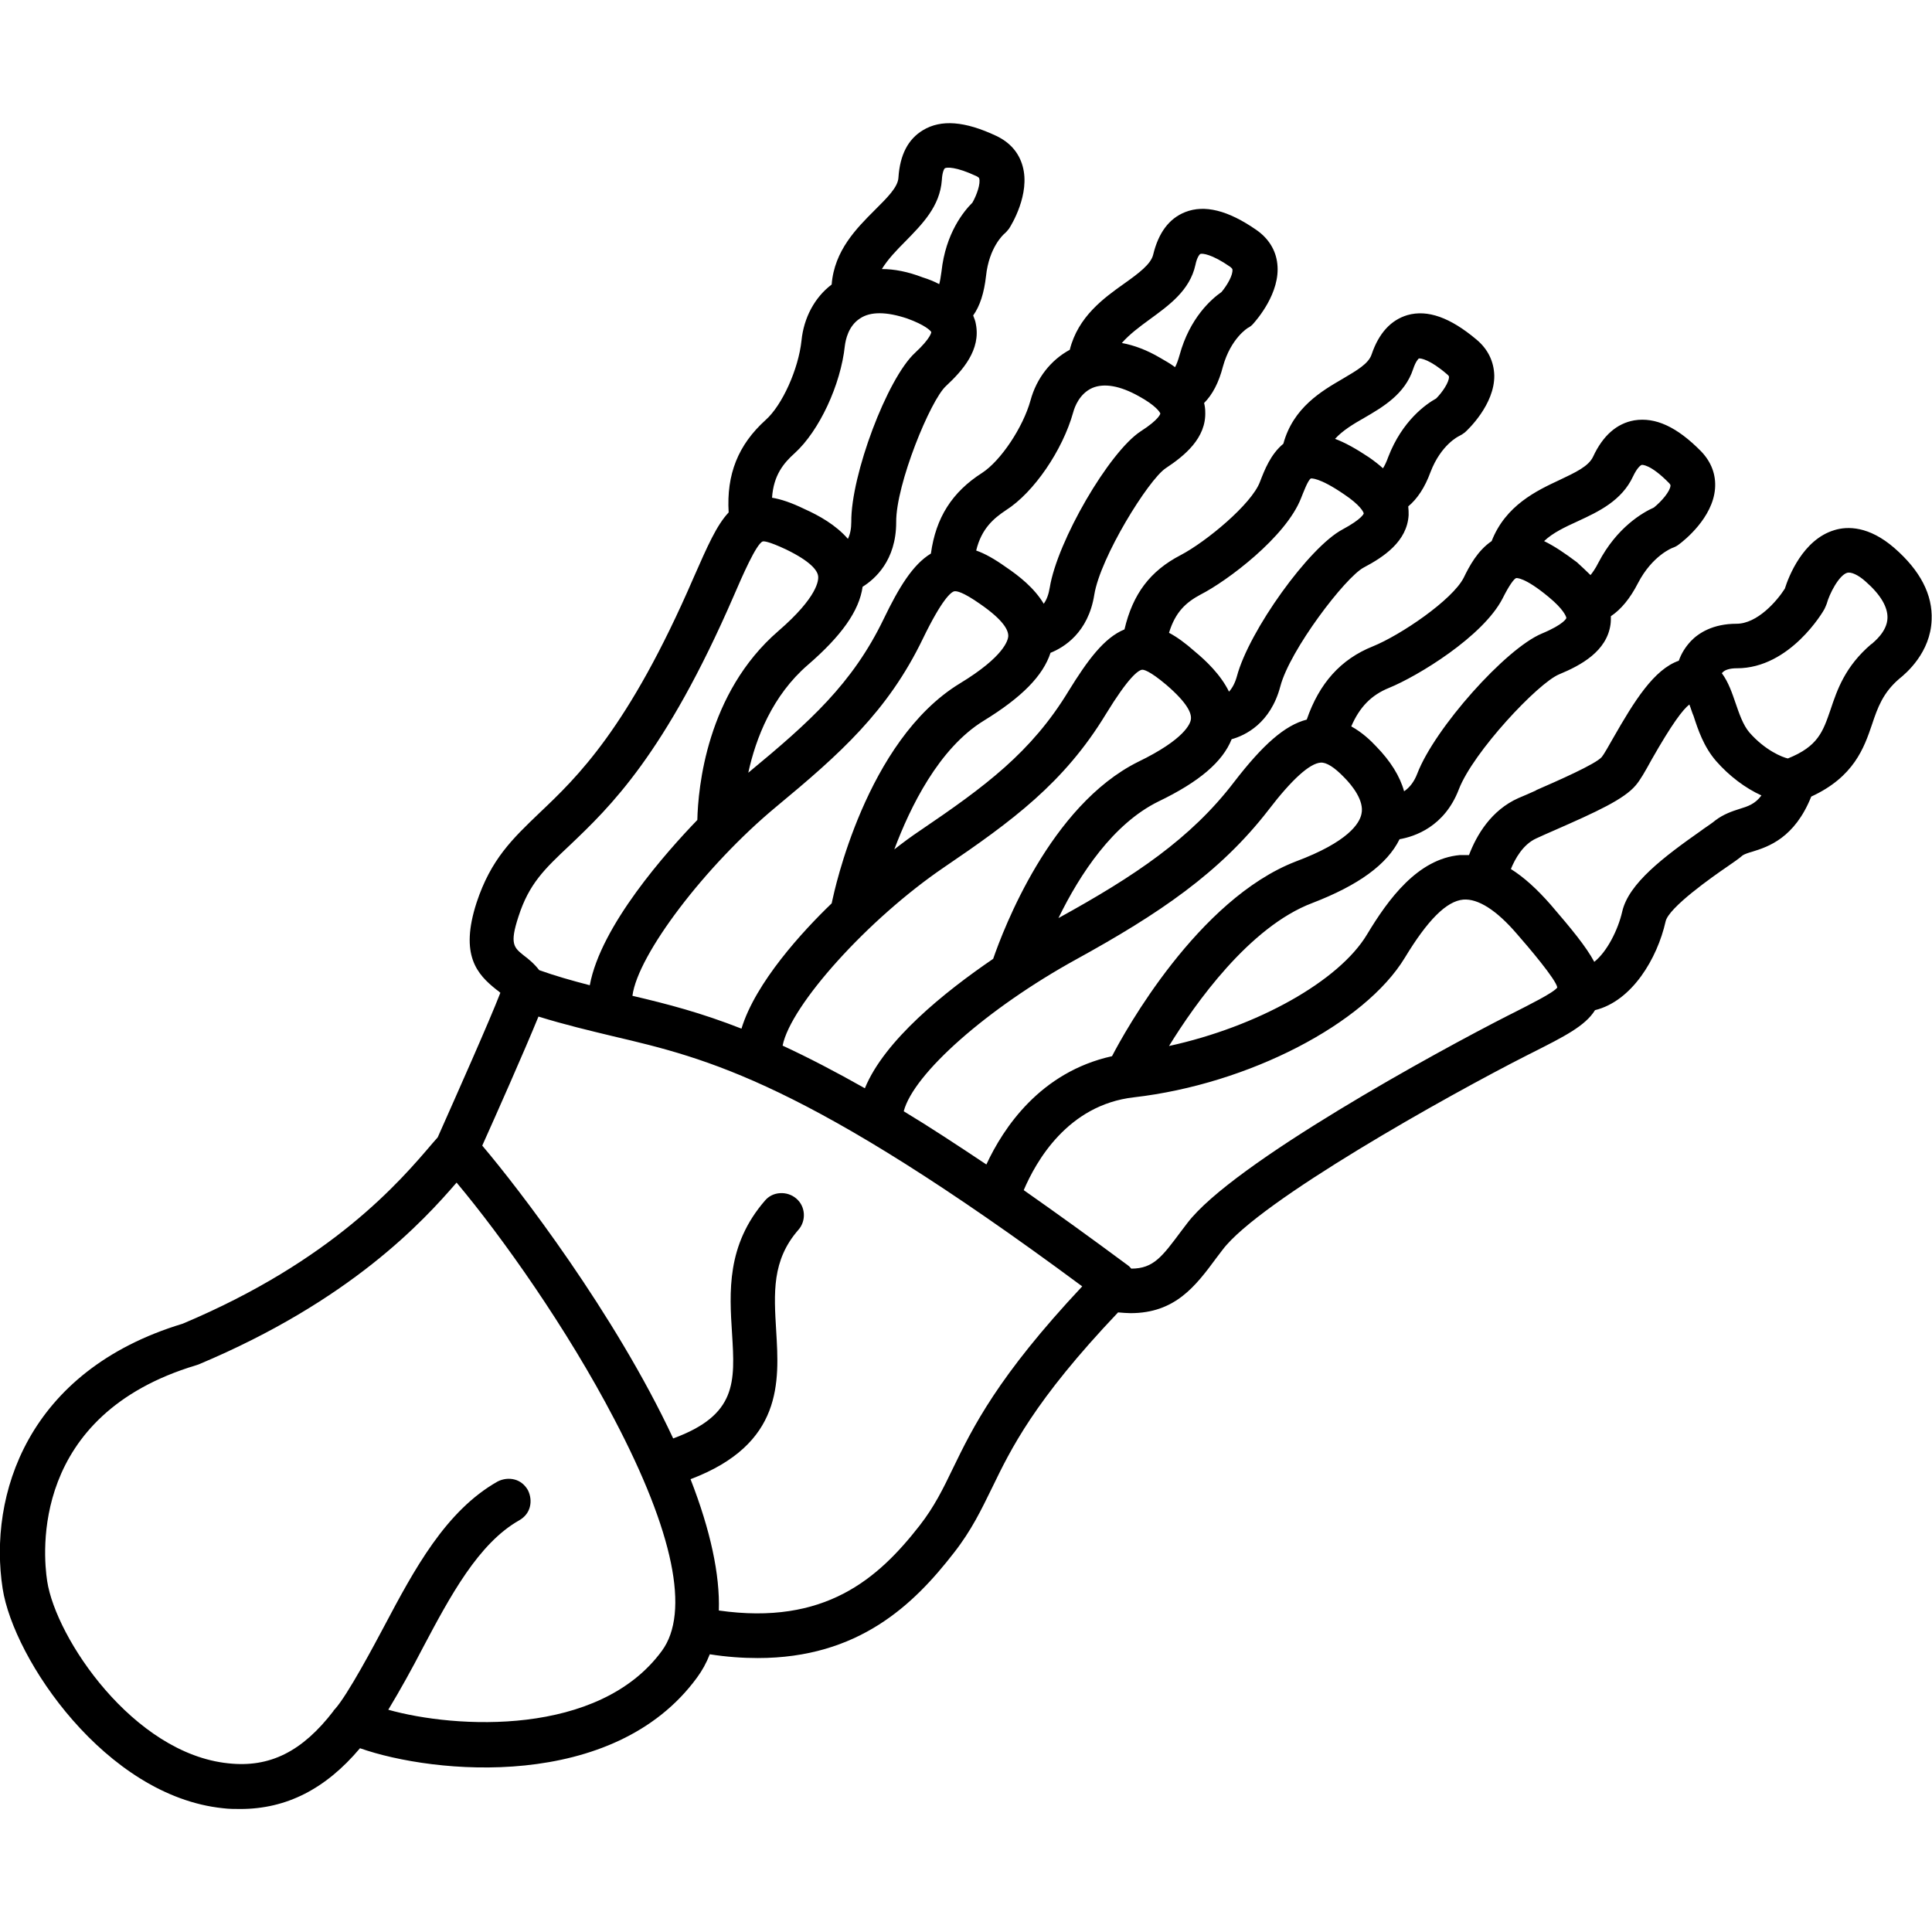 <svg xmlns="http://www.w3.org/2000/svg" xmlns:xlink="http://www.w3.org/1999/xlink" id="Capa_1" x="0px" y="0px" viewBox="0 0 512 512" style="enable-background:new 0 0 512 512;" xml:space="preserve"><path d="M502,145.2L502,145.2c-6.7-5.8-12.4-5.8-15.9-4.7C477.8,143,474,152.8,473,156c-2.1,3.3-7.3,9.3-12.8,9.3 c-6.3,0-10.1,2.5-12.1,4.6c-1.4,1.5-2.5,3.2-3.2,5.2c-6.6,2.3-11.8,10.7-17.4,20.5c-1,1.8-2.5,4.4-3,5c-1.6,1.9-11.9,6.4-17.4,8.8 l-0.1,0.1c-1.6,0.7-3.1,1.4-4.6,2c-7.2,3.2-11.1,9.8-13.1,15.1c-0.9,0-1.7,0-2.4,0c-11.2,1-19,11.7-24.6,21 c-7.4,12.4-29.1,24.5-52.5,29.6c6.9-11.2,21.3-31.6,38-37.9c12.2-4.7,19.8-10.2,23.1-16.9c4-0.7,11.9-3.3,15.7-13.2 c3.8-9.9,21-28.2,26.6-30.5c5.8-2.4,12.6-6.1,13.6-13.2c0.1-0.7,0.1-1.4,0.1-2.2c2.7-1.8,5.1-4.7,7.2-8.8c3.8-7.3,9.1-9.3,9.1-9.3 c0.6-0.2,1.2-0.5,1.7-0.9c1.5-1.1,9-7.1,9.6-14.8c0.3-3.7-1-7.1-3.7-9.9c-6.4-6.5-12.1-9.1-17.7-8.2c-4.6,0.8-8.3,4-10.9,9.6 c-1.2,2.6-4.7,4.2-8.9,6.2c-6,2.8-14.3,6.7-18,16.2c-3.7,2.5-5.9,6.6-7.4,9.7c-3,5.9-16.7,15.2-24.1,18.2 c-8.5,3.4-14.2,9.8-17.5,19.4c-5.8,1.5-11.6,6.6-19.3,16.6c-11.4,14.9-26.3,24.9-46.5,36c5.7-11.7,14.5-25,26.5-30.9 c10.8-5.2,17-10.5,19.4-16.5c3.6-1,10.3-4.2,12.9-14c2.5-9.6,17.2-28.9,22.1-31.5c5.3-2.8,11.5-6.9,11.9-13.9c0-0.7,0-1.5-0.1-2.3 c2.4-2,4.4-5,5.9-9.1c2.8-7.3,7.5-9.5,7.5-9.5c0.6-0.3,1.1-0.6,1.6-1c0.8-0.7,7.9-7.4,7.8-15.1c-0.1-3.7-1.7-7-4.7-9.5 c-7-5.9-13-8-18.3-6.5c-4.4,1.3-7.6,4.8-9.5,10.4c-0.8,2.5-4,4.3-7.7,6.5c-5.5,3.2-13.1,7.6-15.7,17.2c-3.4,2.8-5,7-6.2,10.1 c-2.2,5.9-14.3,15.9-21,19.4c-8.1,4.2-12.7,10.3-14.9,19.7c-5.4,2.2-9.8,8.2-14.8,16.3c-9.9,16.3-22.1,25.3-39.5,37.1 c-2.1,1.4-4.4,3.1-6.7,4.9c4.2-11.2,11.8-26.8,23.7-34.1c10.1-6.2,15.7-11.9,17.7-18c3.5-1.4,10-5.3,11.6-15.4 c1.6-9.9,14.3-30.4,18.9-33.5c5-3.3,10.8-8,10.5-15c0-0.7-0.1-1.5-0.3-2.3c2.2-2.2,3.9-5.4,5-9.7c2.1-7.5,6.6-10.2,6.6-10.2 c0.6-0.3,1.1-0.7,1.5-1.2c0.7-0.8,7.2-8.1,6.3-15.8c-0.4-3.7-2.4-6.8-5.6-9c-7.5-5.2-13.7-6.7-18.8-4.7c-4.3,1.7-7.1,5.5-8.5,11.3 c-0.6,2.5-3.8,4.9-7.6,7.6c-5.5,3.9-12.3,8.8-14.5,17.6c-5,2.7-8.8,7.5-10.4,13.4c-2,7.2-7.9,16-12.8,19.2 c-8,5.1-12.3,11.9-13.6,21.4c-4.8,2.9-8.5,9-12.5,17.3c-8.3,17.2-19.6,27.3-35.8,40.7c0,0-0.1,0.1-0.1,0.1c2-9.2,6.4-20.5,15.8-28.6 c8.9-7.7,13.6-14.3,14.5-20.7c3.2-2,8.9-6.9,8.9-17.1c-0.1-10,9.1-32.4,13.2-36.1c4.4-4.1,9.3-9.6,7.9-16.5 c-0.1-0.7-0.4-1.4-0.7-2.2c1.8-2.5,2.9-6,3.4-10.4c0.8-7.7,4.7-11.1,4.8-11.2c0.5-0.4,0.9-0.9,1.3-1.4c0.6-0.9,5.7-9.2,3.6-16.6 c-1-3.6-3.4-6.3-7-8c-8.3-3.9-14.6-4.4-19.4-1.5c-4,2.4-6.1,6.6-6.5,12.5c-0.1,2.6-3,5.4-6.3,8.7c-4.8,4.8-10.7,10.7-11.4,19.7 c-4.5,3.4-7.4,8.8-8,14.9c-0.8,7.5-5.1,17.1-9.5,21c-7.3,6.6-10.4,14.4-9.8,24.5c-3.2,3.4-5.6,8.9-9.3,17.3 c-17.3,40-30.9,52.9-40.8,62.3c-7.2,6.9-12.9,12.3-16.7,23.8c-4.5,13.9,0.1,19,5.3,23.1c0.4,0.3,0.7,0.5,1,0.8 c-2.9,7.5-11.4,26.6-16.6,38.3c-0.4,0.5-0.9,1-1.4,1.6c-8.6,10.1-26.5,31.1-66.2,47.8C7.1,363.3-3.1,396.4,0.7,421 c2.9,18.7,27.3,55,58.4,58.2c1.6,0.2,3.1,0.2,4.6,0.2c12.2,0,22.6-5.3,31.7-16.1c19.6,6.9,67.2,11.5,89.3-18.7 c1.4-1.9,2.5-3.9,3.4-6.2c4.4,0.7,8.7,1,12.7,1c26.7,0,41.3-14.1,52-27.9c4.7-6,7.3-11.5,10.1-17.2c5-10.3,11.1-23,33.4-46.5 c1.3,0.1,2.4,0.2,3.3,0.2c11.8,0,17.2-7.1,22.8-14.7l1.6-2.1c9.7-12.9,59.7-40.9,81-51.7l1.2-0.6c8.3-4.2,13.9-7,16.5-11.2 c9.8-2.4,16.5-13.7,18.7-23.5c0.8-3.7,12.5-11.9,16.3-14.5c1.6-1.1,3.2-2.2,4.1-3c0.4-0.3,1.5-0.7,2.6-1c4.2-1.3,11.2-3.6,15.6-14.6 c11.3-5.2,14-12.9,16.1-19.1c1.5-4.5,2.9-8.4,7.2-12.1c1.9-1.5,8.3-7,8.6-15.6C512.2,157.6,508.9,151.2,502,145.2z M112.1,436.6 c7.2-13.6,14.7-27.6,25.5-33.7c1.4-0.8,2.4-2,2.8-3.5c0.4-1.5,0.2-3.1-0.5-4.5c-0.8-1.4-2-2.4-3.5-2.8c-1.5-0.4-3.1-0.2-4.5,0.5 c-13.8,7.8-22.1,23.3-30.1,38.4c-2.4,4.5-9.7,18.3-13.1,22l-0.3,0.3l0,0.1c-8.3,10.8-16.9,15.1-27.9,13.9 c-25.2-2.6-45.7-33.2-48-48.3c-1.1-7.2-4.5-44,39.5-57.2c0.2-0.1,0.4-0.1,0.6-0.2c40.3-16.9,59.6-38,68.4-48.2 c12,14.3,29.3,38.7,41.8,62.7c15.7,29.9,20.1,51.2,12.6,61.4c-16.7,22.8-54.7,20.6-72.5,15.6C106.1,447.8,109.2,442.2,112.1,436.6z  M240.4,84.4c4.7,1.7,6.2,3.2,6.4,3.6c0,0,0,1.5-4.3,5.5c-7.4,6.8-17,32.4-16.9,44.8c0,1.8-0.3,3.3-0.9,4.5 c-3.2-3.7-7.7-6.2-11.5-7.9c-3.5-1.7-6.2-2.6-8.6-3c0.4-6,3.1-9.2,6-11.8c6.5-5.9,12.2-18.1,13.3-28.5c0.2-1.5,0.9-5.2,4-7.2 C230.7,82.5,235,82.6,240.4,84.4z M233.7,71.3c1.6-2.6,3.9-5,6.2-7.3l0,0c4.5-4.6,9.2-9.3,9.7-16.3c0.1-2,0.6-3,0.8-3.1 c0.4-0.3,2.9-0.5,8.4,2.1c0.6,0.3,0.7,0.5,0.7,0.6c0.4,1.3-0.6,4.3-1.8,6.4c-2.2,2.2-7.1,8-8.2,18.3c-0.2,1.5-0.4,2.6-0.6,3.3 c-1.3-0.7-2.8-1.3-4.4-1.8C240.6,72,237,71.3,233.7,71.3z M297.3,90.9c2-2.3,4.7-4.3,7.3-6.2l0,0c5.2-3.8,10.7-7.7,12.2-14.5 c0.4-2,1.1-2.8,1.3-2.9c0.5-0.2,3,0,7.9,3.4c0.5,0.4,0.6,0.6,0.6,0.7c0.2,1.4-1.3,4.1-2.9,6c-2.6,1.8-8.4,6.8-11.1,16.7 c-0.4,1.4-0.8,2.5-1.2,3.2c-1.2-0.9-2.6-1.7-4-2.5C304,92.8,300.6,91.5,297.3,90.9z M301.8,105c4.4,2.4,5.6,4.2,5.7,4.6 c0,0-0.2,1.5-5.2,4.7c-8.4,5.5-22.1,29.1-24.1,41.4c-0.3,1.8-0.8,3.2-1.6,4.3c-2.5-4.2-6.6-7.4-10-9.7c-3.1-2.2-5.6-3.6-7.9-4.4 c1.4-5.8,4.6-8.5,7.9-10.7c7.4-4.7,15-15.9,17.8-25.9c0.4-1.5,1.7-5,5.1-6.5C292.6,101.5,296.8,102.2,301.8,105z M309.8,167.7 c1.7-5.6,4.6-8.1,8.3-10.1c7.1-3.6,22.7-15.3,26.7-25.6c0.5-1.2,1.8-4.8,2.6-5.2c0,0,2.1-0.4,8.8,4.2c4.2,2.8,5.2,4.7,5.2,5.1 c0,0-0.4,1.4-5.6,4.2c-8.9,4.7-24.8,26.9-28,38.9c-0.5,1.8-1.2,3.1-2.1,4.1c-2.2-4.5-6.1-8.2-9-10.6 C314.1,170.4,311.9,168.8,309.8,167.7z M409.2,143.4c2.3-2.2,5.5-3.7,9-5.3c5.4-2.5,11.6-5.4,14.6-11.9c1-2.1,1.9-2.9,2.3-3 c0,0,2.2-0.3,7.2,4.8c0.4,0.4,0.4,0.6,0.4,0.7c-0.1,1.5-2.3,4.1-4.4,5.8c-2.9,1.3-9.8,5.2-14.7,14.6c-0.8,1.6-1.6,2.7-2.1,3.3 c-1.1-1.1-2.3-2.2-3.6-3.4C414.7,146.6,411.9,144.7,409.2,143.4z M358.1,192.5c2.2-5.1,5.3-8.3,10-10.2c7.6-3.1,24.9-13.6,30.1-23.7 c1.7-3.4,3-5.2,3.6-5.4c0,0,2.1-0.4,8.6,5c3.9,3.2,4.7,5.2,4.7,5.6c0,0-0.5,1.6-6.5,4.1c-9.6,4-28.4,25.1-33,37.1 c-0.8,2.1-2,3.7-3.5,4.7c-1.1-4-3.6-8-7.4-11.9C363.2,196.2,361,194.1,358.1,192.5z M271.3,315.4c3.2-7.5,11.6-22.6,29.2-24.6 c30.4-3.5,61.2-19.5,71.8-37c6-9.9,11-15,15.5-15.4c3.9-0.3,8.8,2.8,14.2,9.1c2.9,3.3,10.4,12.1,10.7,14.2c-1,1.4-7.5,4.6-11.8,6.8 l-1.2,0.6c-18.3,9.3-73.1,39.2-85.1,55.1l-1.6,2.1c-5,6.7-7.3,9.9-13.2,9.9c-0.3-0.3-0.5-0.6-0.8-0.8 C289.3,328.2,280,321.5,271.3,315.4z M183,392c24.6-9.3,23.5-25.9,22.7-39.3c-0.6-10-1.2-18.7,5.9-26.8c2.1-2.4,1.9-6.2-0.6-8.3 c-1.2-1-2.7-1.5-4.3-1.4c-1.6,0.1-3,0.8-4,2c-10.2,11.8-9.4,24.2-8.7,35.2c0.8,12.9,1.3,21.6-15.6,27.8c-15.4-33-41-66.3-50.6-77.6 c3.6-8,11.1-24.9,14.9-34.2c7.1,2.2,13.5,3.7,19.7,5.2c25.1,5.9,51.1,12,124.4,66.3c-22.5,24-29,37.4-34.3,48.3v0 c-2.6,5.4-4.9,10.1-8.8,15.1c-11,14.1-25.1,26.5-53.2,22.5C190.8,417.3,188.3,405.6,183,392z M216.8,152.6 c0.2,1.1-0.1,5.6-10.5,14.6c-19.1,16.5-21.3,41.7-21.5,50.1c-8.1,8.4-25.6,28-28.5,43.8c-5-1.3-9.2-2.5-13.4-4 c-1.4-1.8-2.9-3-4.1-3.9c-2.6-2.1-3.8-3-1.4-10.3c2.8-8.7,6.9-12.6,13.6-18.9c10.6-10.1,25.2-24,43.5-66.2 c2.2-5.1,5.9-13.6,7.6-14.3c0.3-0.1,1.5-0.1,6.2,2.1C214.9,148.8,216.6,151.2,216.8,152.6z M220.6,238.5l-0.2,0.9 c-7.7,7.4-20.2,21-23.9,33.2c-10.7-4.2-19.5-6.5-28.9-8.7c1.4-10.9,19.3-34.5,38.1-50.1c16.9-14,29.6-25.3,38.9-44.6 c5-10.3,7.4-12.3,8.3-12.5c0.6-0.1,2.2,0.1,6.9,3.4c6.2,4.3,7.4,6.9,7.4,8.4c0,1.1-1.1,5.5-12.8,12.6 C229.4,196.3,221,236.7,220.6,238.5z M263.2,254.1c-12.9,8.8-28.8,21.6-34,34.3c-7.8-4.4-14.9-8.1-21.8-11.3 c2.1-10.7,22.6-33.5,42.7-47.2c18.1-12.3,31.9-22.4,43-40.7c6-9.8,8.5-11.5,9.5-11.7c0.4-0.1,2,0.2,6.5,4c5.7,4.9,6.7,7.6,6.5,9.1 c-0.1,1.1-1.6,5.3-14,11.3C278.3,213.5,265.9,246.3,263.2,254.1z M294.7,279.9c-19,4.2-28.8,19-33.3,28.7 c-7.8-5.2-15.1-10-21.9-14.1c2.6-10,22.2-27.3,45.6-40.2c22-12.1,38.2-23,51.1-39.7c6.2-8.1,10.9-12.3,13.8-12.5 c1.5-0.1,3.6,1.2,6.2,3.9c2.1,2.1,5.4,6.2,4.6,9.7c-0.5,2.5-3.5,7.4-17.4,12.6C317.5,238.3,298.1,273.3,294.7,279.9z M460.9,214.4 c-1.9,0.6-4.2,1.4-6.3,3c-0.7,0.6-1.9,1.4-3.2,2.3L451,220c-10.1,7.1-19.4,14.1-21.1,21.6c-1.1,4.8-4,10.6-7.4,13.3 c-2.2-4.1-6.1-8.8-11.6-15.2c-3.6-4.1-7-7.2-10.5-9.4c1.1-2.7,3.2-6.5,6.7-8.1c1.5-0.7,3.1-1.4,4.7-2.1c11.4-5,18.6-8.3,21.7-12 c1.2-1.4,2.5-3.7,4.2-6.8c5.4-9.5,8.3-13.3,10-14.6c0.4,1,0.8,2.4,1.1,3c1.2,3.7,2.7,8.2,6,12c3.5,4,7.8,7.2,12,9.1 C465.1,213.1,463.2,213.7,460.9,214.4L460.9,214.4z M500.2,163.8c-0.1,3.6-3.6,6.3-4,6.7c-0.1,0.1-0.2,0.2-0.3,0.2 c-6.9,5.9-9,12-10.8,17.4c-2,5.8-3.3,9.7-11.3,12.9c-1.4-0.3-6-2.1-10.2-6.9c-1.7-2-2.7-5-3.7-7.9c-0.8-2.3-1.8-5.4-3.6-7.8 c0.1-0.1,0.2-0.2,0.3-0.3c0.6-0.6,1.9-1,3.6-1h0.1c14.1,0,22.9-15.1,23.2-15.7c0.2-0.4,0.4-0.9,0.6-1.4c0.7-2.6,3.2-7.5,5.4-8.2 c1-0.3,2.9,0.5,4.9,2.3C498.4,157.6,500.3,160.9,500.2,163.8z M353.8,116.3c2-2.2,4.8-3.9,7.8-5.6c4.8-2.8,10.7-6.2,12.9-12.9 c0.7-2.1,1.4-2.7,1.5-2.8c0.5-0.1,3,0.3,7.5,4.2c0.5,0.4,0.5,0.6,0.5,0.7c0,1.4-1.7,4-3.4,5.7c-2.7,1.5-9,5.9-12.7,15.5 c-0.5,1.4-1,2.4-1.4,3c-1.1-1-2.4-2-3.7-2.9C359.5,119,356.5,117.3,353.8,116.3z M461.4,216L461.4,216L461.4,216L461.4,216z"></path></svg>